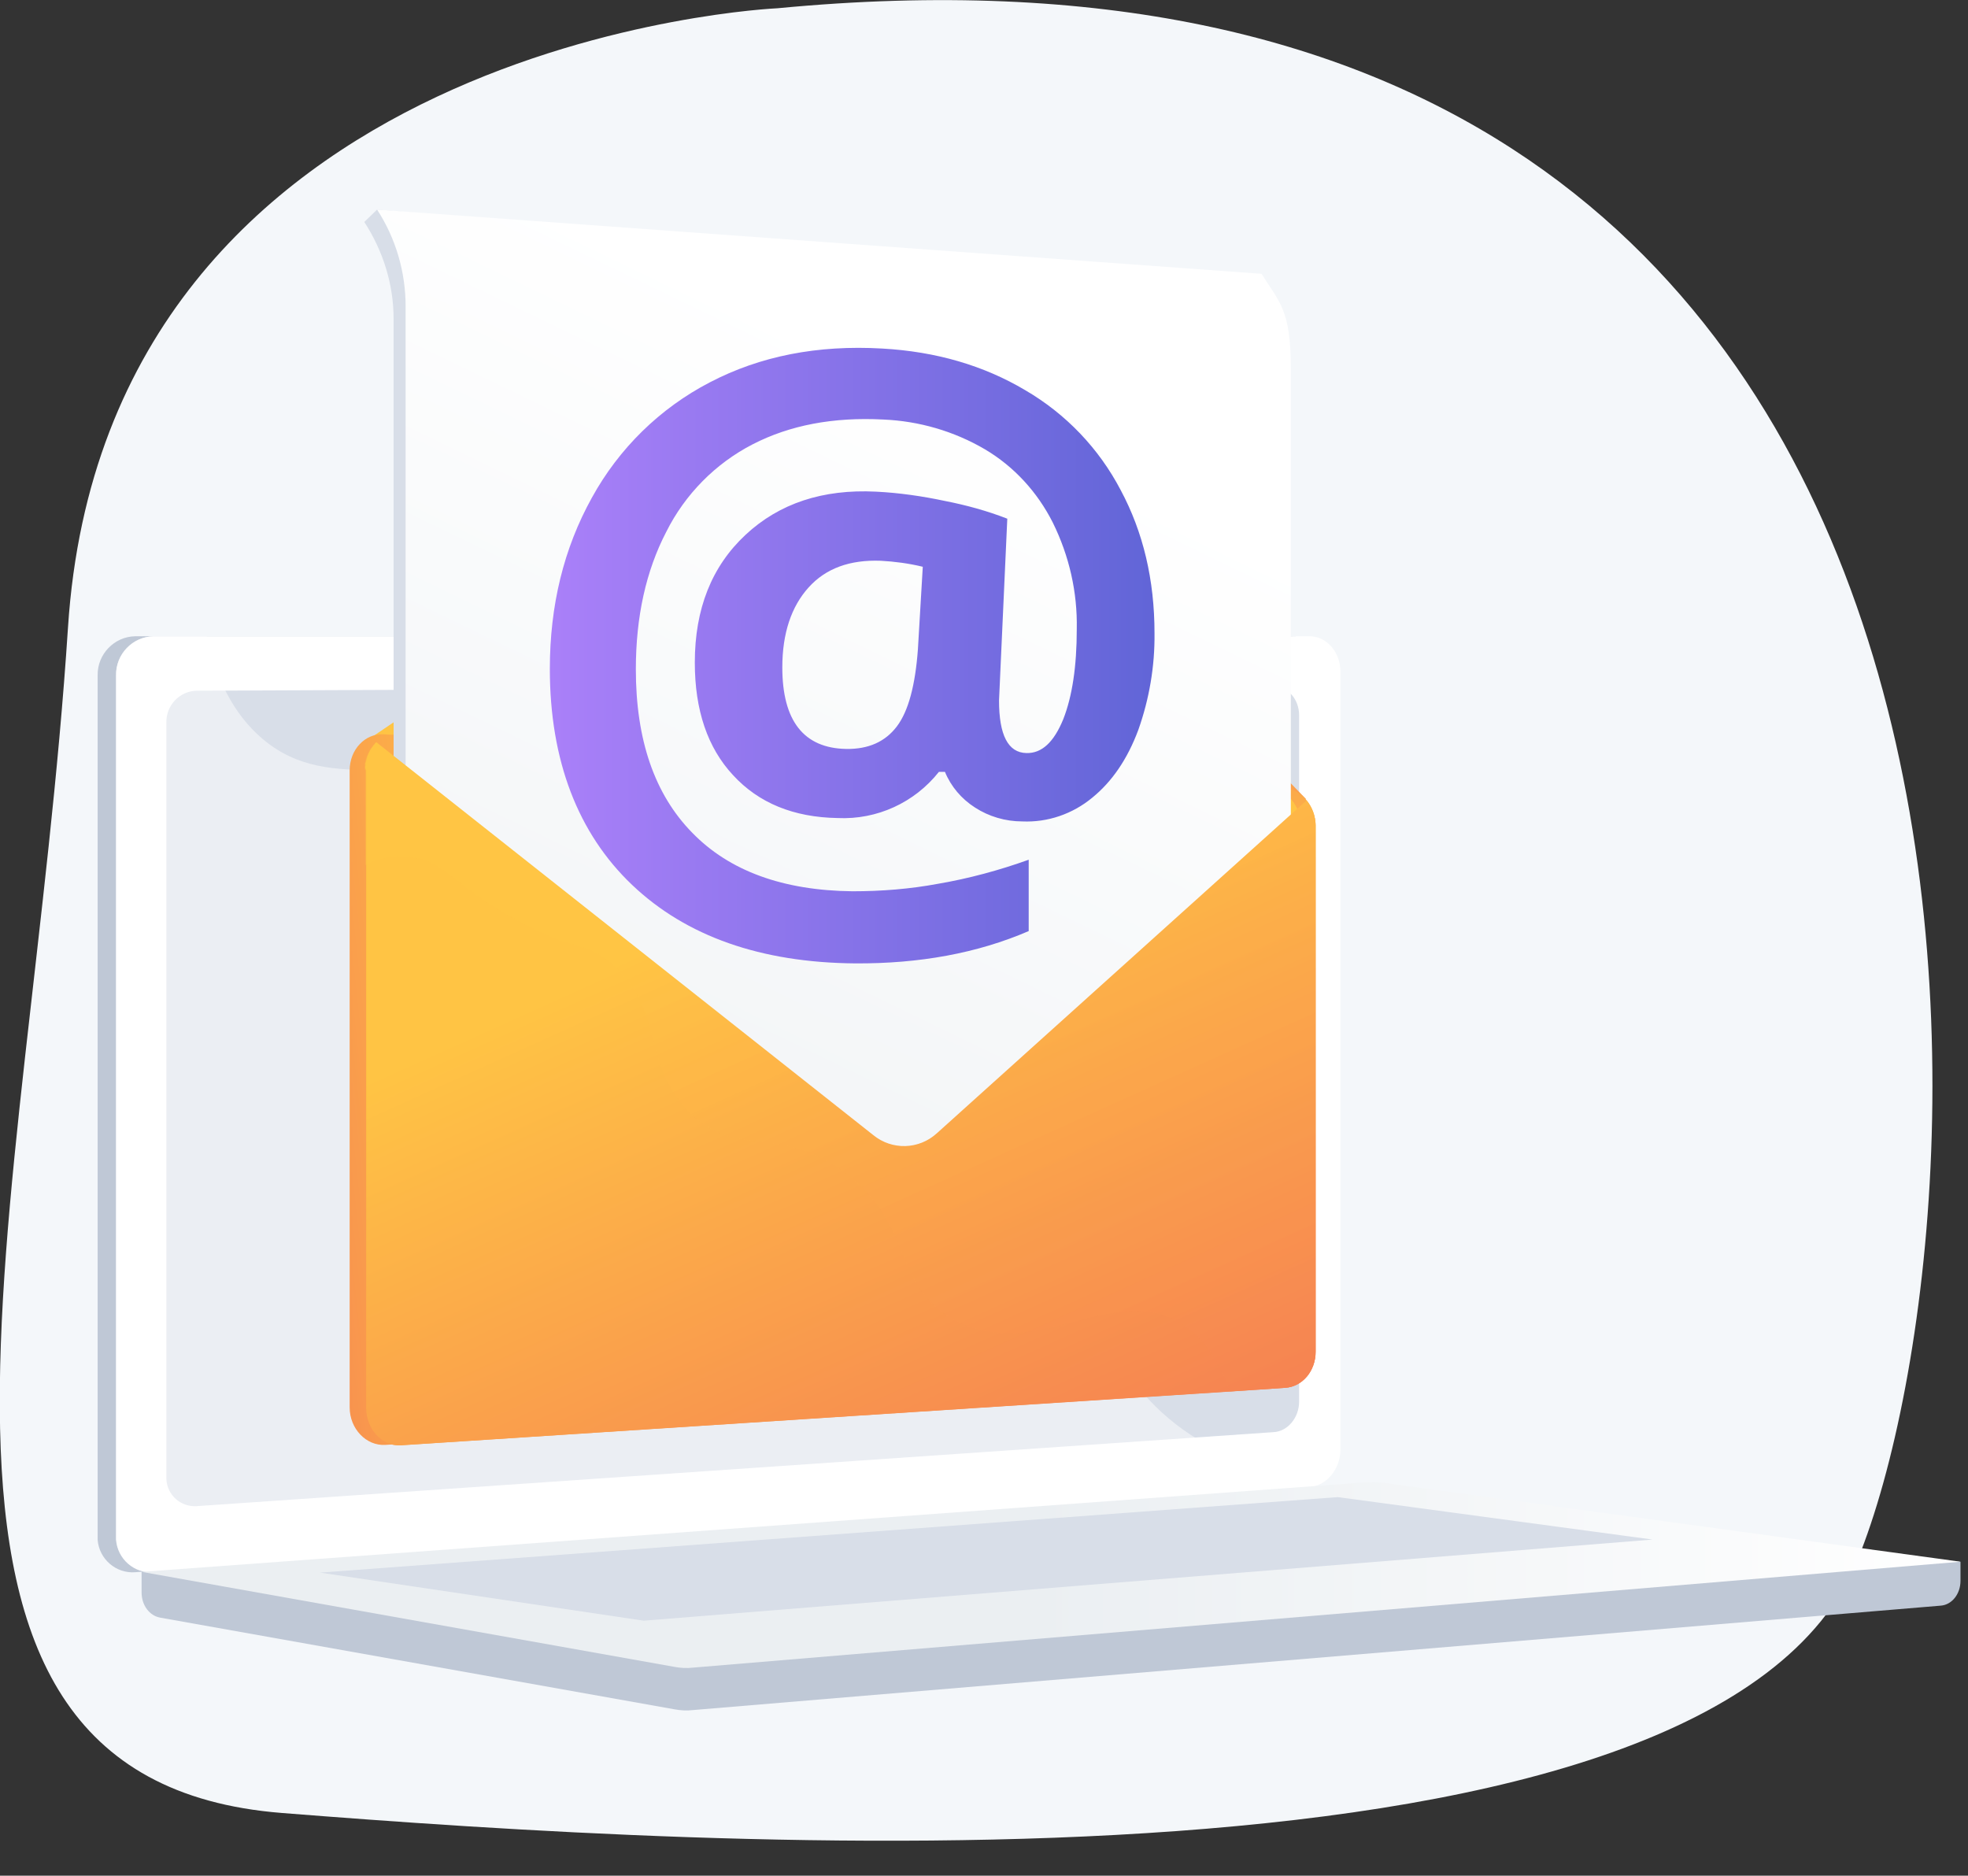 <svg xmlns="http://www.w3.org/2000/svg" xmlns:xlink="http://www.w3.org/1999/xlink" id="Livello_1" x="0px" y="0px" viewBox="0 0 524 499.4" style="enable-background:new 0 0 524 499.4;" xml:space="preserve"><rect x="0" y="0" width="524" height="499.4" fill="#333333" stroke="none"/> <style type="text/css"> .st0{fill:#F4F7FA;} .st1{fill:#BFC8D6;} .st2{fill:#FFFFFF;} .st3{fill:#D8DEE8;} .st4{opacity:0.48;fill:#FFFFFF;enable-background:new ;} .st5{fill:url(#SVGID_1_);} .st6{fill:url(#SVGID_2_);} .st7{fill:url(#SVGID_3_);} .st8{fill:url(#SVGID_4_);} .st9{fill:url(#SVGID_5_);} .st10{fill:url(#SVGID_6_);} .st11{fill:url(#SVGID_7_);} .st12{opacity:0.37;fill:url(#SVGID_8_);enable-background:new ;} .st13{fill:url(#SVGID_9_);} </style> <g> <g id="Livello_2_1_"> <g id="Livello_11"> <path class="st0" d="M207,2.2c0,0-178.7,7.8-188.9,164.9s-57,306.6,57,315.6s381.4,26.3,419.5-67.4S551.6-30.8,207,2.2z"></path> <path class="st1" d="M522,415.8l-484.3-4.2V424c0,3.4,2.1,6.2,5,6.7l136.9,24.4c1.6,0.3,3.3,0.4,4.9,0.2l332.2-27.8 c3-0.2,5.3-3.1,5.3-6.6V415.8z"></path> <path class="st1" d="M343.8,395.9L36,418.6c-5.1,0.4-9.6-3.5-10-8.6c0-0.3,0-0.6,0-1V179.8c-0.1-5.6,4.4-10.3,10-10.4 c0,0,0,0,0,0h307.8c4.5,0,8.2,4.2,8.2,9.4V386C352,391.1,348.3,395.6,343.8,395.9z"></path> <path class="st2" d="M348.7,395.9L40.9,418.6c-5.1,0.4-9.6-3.5-10-8.7c0-0.3,0-0.7,0-1V179.8c-0.1-5.6,4.4-10.3,10-10.4h307.8 c4.5,0,8.2,4.2,8.2,9.4V386C356.9,391.1,353.2,395.6,348.7,395.9z"></path> <path class="st3" d="M339.1,381.3L52.4,401c-4.2,0.3-7.9-2.9-8.1-7.2c0-0.2,0-0.5,0-0.7V192.4c-0.1-4.6,3.5-8.4,8.1-8.5 l286.7-1.2c3.7,0,6.8,3.4,6.8,7.7v182.8C345.9,377.4,342.9,381.1,339.1,381.3z"></path> <path class="st2" d="M205.7,175.7c-0.2,2-1.9,3.4-3.8,3.2c-2-0.2-3.4-1.9-3.2-3.8c0.2-1.8,1.7-3.3,3.6-3.3 C204.2,171.9,205.7,173.6,205.7,175.7z"></path> <path class="st4" d="M40.9,418.6L347.1,396l1.5-0.1c2.1-0.2,4-1.2,5.4-2.7c-22-1.2-35.7-9-44.6-17.1 c-17.7-16.2-14.7-32.2-33.8-42.9c-23.9-13.3-42.6,3.5-60.7-13.1c-11-10.1-5.6-17.6-19.1-32.7c-15-16.7-24.7-11.1-39.7-26.1 c-19-19-9.5-33.8-25.9-47.4c-19.8-16.6-41.3-1.2-60.2-17.1c-8.2-6.9-12.6-16.8-15-27.4H40.9c-5.6,0.1-10.1,4.7-10,10.4V409 c-0.2,5.2,3.9,9.5,9.1,9.6C40.3,418.6,40.6,418.6,40.9,418.6z"></path> <linearGradient id="SVGID_1_" gradientUnits="userSpaceOnUse" x1="37.73" y1="82.65" x2="522" y2="82.65" gradientTransform="matrix(1 0 0 -1 0 502)"> <stop offset="0.49" style="stop-color:#EBEFF2"></stop> <stop offset="1" style="stop-color:#FFFFFF"></stop> </linearGradient> <path class="st5" d="M363.2,394.7L37.7,418.5l141.9,25.3c1.6,0.3,3.3,0.4,4.9,0.2L522,415.8l-153.6-21 C366.7,394.6,364.9,394.5,363.2,394.7z"></path> <polygon class="st3" points="85.2,418.7 356.2,398.6 440,409.9 171.4,431.5 "></polygon> <linearGradient id="SVGID_2_" gradientUnits="userSpaceOnUse" x1="195.452" y1="-1699.502" x2="350.232" y2="-1459.252" gradientTransform="matrix(1 0 0 1 0 1859.94)"> <stop offset="0" style="stop-color:#FFC444"></stop> <stop offset="1" style="stop-color:#F36F56"></stop> </linearGradient> <path class="st6" d="M247.9,109.5l99.8,103.2c-1.6,1.8-4.1,1.8-6.6,1.6l-235.5-15.7c-2.2-0.2-4.3-1.2-5.8-2.9L230.8,107 C236,103.5,243,104.5,247.9,109.5z"></path> <linearGradient id="SVGID_3_" gradientUnits="userSpaceOnUse" x1="221.27" y1="232.68" x2="230.87" y2="442.36" gradientTransform="matrix(1 0 0 -1 0 502)"> <stop offset="0" style="stop-color:#FFC444"></stop> <stop offset="1" style="stop-color:#F36F56"></stop> </linearGradient> <path class="st7" d="M249.6,301.8l98.4-88.6c-1.5-2-3.7-3.2-6.2-3.4l-235.6-14.2c-2.2-0.1-4.3,0.6-5.9,2.1l132.2,104.6 C237.6,306.4,244.9,306.2,249.6,301.8z"></path> <linearGradient id="SVGID_4_" gradientUnits="userSpaceOnUse" x1="198.671" y1="260.2" x2="293.001" y2="51.28" gradientTransform="matrix(1 0 0 -1 0 502)"> <stop offset="0" style="stop-color:#FFC444"></stop> <stop offset="1" style="stop-color:#F36F56"></stop> </linearGradient> <path class="st8" d="M249.6,301.8c-4.8,4.4-12,4.6-17,0.5L100.3,197.7c-2.1,1.9-3.3,4.7-3.2,7.5v169.6c0,5.7,4.4,10.3,9.5,10 l235.6-15.3c4.6-0.3,8.1-4.5,8.1-9.6V219.8c0-2.4-0.8-4.7-2.3-6.6L249.6,301.8z"></path> <linearGradient id="SVGID_5_" gradientUnits="userSpaceOnUse" x1="144.57" y1="211.592" x2="39.63" y2="200.462" gradientTransform="matrix(1 0 0 -1 0 502)"> <stop offset="0" style="stop-color:#FFC444"></stop> <stop offset="1" style="stop-color:#F36F56"></stop> </linearGradient> <path class="st9" d="M337.8,209.7l-235.6-14.2c-5-0.3-9.1,4.1-9.1,9.6v169.6c0,5.7,4.4,10.3,9.5,10l235.6-15.3 c4.6-0.3,8.1-4.5,8.1-9.6V219.7C346.3,214.4,342.5,210,337.8,209.7z"></path> <path class="st3" d="M339.2,368V101.6c0-9-2.5-17.8-7.2-25.4L100.4,55.8l-3.4,3.3c5,7.7,7.8,16.6,7.8,25.8v288.3L339.2,368z"></path> <linearGradient id="SVGID_6_" gradientUnits="userSpaceOnUse" x1="269.86" y1="390.48" x2="126.36" y2="93.72" gradientTransform="matrix(1 0 0 -1 0 502)"> <stop offset="0" style="stop-color:#FFFFFF"></stop> <stop offset="1" style="stop-color:#EBEFF2"></stop> </linearGradient> <path class="st10" d="M343.7,364.9V98.3c0-15.9-3-17.7-7.8-25.4L100.4,55.8c5,7.7,7.6,16.6,7.6,25.8v288.5L343.7,364.9z"></path> <linearGradient id="SVGID_7_" gradientUnits="userSpaceOnUse" x1="198.896" y1="260.048" x2="293.096" y2="51.408" gradientTransform="matrix(1 0 0 -1 0 502)"> <stop offset="0" style="stop-color:#FFC444"></stop> <stop offset="1" style="stop-color:#F36F56"></stop> </linearGradient> <path class="st11" d="M350.3,219.8v140.1c0,5.1-3.5,9.3-8.1,9.6l-14.8,1l-220.6,14.3c-5.1,0.3-9.3-4.3-9.3-10V205.2 c0-0.2-0.2-0.4-0.2-0.6s-0.1-0.5,0-0.7s0-0.2,0-0.4s0,0,0-0.1s0-0.3,0.1-0.5s0.1-0.3,0.1-0.4c0.1-0.2,0.1-0.5,0.2-0.7 c0.1-0.4,0.3-0.9,0.5-1.3c0.1-0.2,0.2-0.4,0.3-0.6s0.1-0.2,0.2-0.4l0.3-0.4c0.1-0.1,0.2-0.3,0.3-0.4s0.2-0.3,0.3-0.4l0.3-0.4 l0.3-0.3l132.3,104.6c5,4.1,12.2,3.9,17-0.5l98.4-88.6c0.7,0.9,1.3,1.9,1.7,3c0.1,0.3,0.2,0.6,0.3,0.9s0.1,0.3,0.1,0.4 s0,0.3,0.1,0.4c0,0.2,0.1,0.3,0.1,0.5c0,0.2,0,0.3,0,0.5C350.3,219.1,350.3,219.4,350.3,219.8z"></path> <linearGradient id="SVGID_8_" gradientUnits="userSpaceOnUse" x1="226.348" y1="272.7" x2="320.678" y2="63.78" gradientTransform="matrix(1 0 0 -1 0 502)"> <stop offset="0" style="stop-color:#FFC444"></stop> <stop offset="1" style="stop-color:#F36F56"></stop> </linearGradient> <path class="st12" d="M350.3,219.8v140.1c0,5.1-3.5,9.3-8.1,9.6l-14.8,1c-2.3-6.8-5.9-13.1-11.5-17.2 c-18.6-13.4-41,10.9-62.9-2.5c-15.7-9.6-9.6-25.2-28.6-38.9c-18-13-28.9-2.9-41.5-16.4c-12.1-13-6.1-26.6-19.9-38.8 c-7.2-6.3-8.9-2.7-25.2-11.6c-17.4-9.5-19.4-15.9-28.5-16.9c-4.1-0.5-8.3,0.2-12,2.1v-25c0-0.2-0.2-0.4-0.2-0.6s-0.1-0.5,0-0.7 s0-0.2,0-0.4s0,0,0-0.1s0-0.3,0.1-0.5s0.1-0.3,0.1-0.4c0.1-0.2,0.1-0.5,0.2-0.7c0.1-0.4,0.3-0.9,0.5-1.3c0.1-0.2,0.2-0.4,0.3-0.6 s0.1-0.2,0.2-0.4l0.3-0.4c0.1-0.1,0.2-0.3,0.3-0.4s0.2-0.3,0.3-0.4l0.4-0.4l0.3-0.3l132.3,104.6c5,4.1,12.2,3.9,17-0.5l98.4-88.6 c0.7,0.9,1.3,1.9,1.7,3c0.1,0.3,0.2,0.6,0.3,0.9s0.1,0.3,0.1,0.4s0,0.3,0.1,0.4c0,0.2,0.1,0.3,0.1,0.5c0,0.2,0,0.3,0,0.5 C350.3,219.1,350.3,219.4,350.3,219.8z"></path> <linearGradient id="SVGID_9_" gradientUnits="userSpaceOnUse" x1="146.5" y1="327.222" x2="307.396" y2="327.222" gradientTransform="matrix(1 0 0 -1 0 502)"> <stop offset="0" style="stop-color:#AA80F9"></stop> <stop offset="1" style="stop-color:#6165D7"></stop> </linearGradient> <path class="st13" d="M307.4,168.6c0.1,8.8-1.4,17.5-4.3,25.7c-2.9,7.8-7,13.8-12.3,18.1c-5.2,4.3-11.8,6.6-18.6,6.3 c-4.5,0-8.9-1.3-12.6-3.7c-3.6-2.3-6.4-5.6-8-9.5H250c-6.5,8.2-16.5,12.8-27,12.3c-11.7-0.2-21-4-27.8-11.4 c-6.8-7.3-10.2-17.3-10.2-30c0-14.3,4.5-25.6,13.5-34c9-8.4,20.6-12.2,34.7-11.5c6.2,0.3,12.4,1.2,18.5,2.5 c5.6,1.1,11.1,2.6,16.5,4.7l-2.2,48.4c0,9.2,2.4,13.9,7.3,14c4.1,0.1,7.3-2.9,9.8-9c2.4-6.1,3.6-14.1,3.6-24 c0.2-9.8-2-19.5-6.4-28.4c-4.1-8.1-10.3-14.9-18.1-19.5c-8.2-4.8-17.5-7.5-27-7.9c-13.3-0.7-24.9,1.5-34.8,6.6 c-9.9,5.1-18,13.3-23,23.3c-5.4,10.4-8.1,22.6-8.1,36.6c0,18.8,5,33.3,15,43.5c9.9,10.2,24.2,15.4,42.7,15.6 c7.7,0,15.3-0.6,22.8-2c8.2-1.4,16.3-3.6,24.1-6.4v19c-13.7,5.9-29.1,8.7-46.2,8.6c-25.1-0.2-45-7.2-59.4-20.9 s-21.9-33.1-21.9-57.5c0-16.9,3.7-32.1,11.2-45.6c7.2-13.1,18.1-23.8,31.4-30.7c13.4-7,28.7-10,45.9-9c14.3,0.8,27,4.5,38.1,11.1 c10.8,6.3,19.6,15.5,25.4,26.6C304.4,141.7,307.4,154.4,307.4,168.6z M208.3,177.7c0,14.2,5.7,21.5,17,21.7 c5.9,0.1,10.4-1.9,13.5-6s4.9-11,5.6-20.5l1.3-22c-3.7-0.9-7.5-1.4-11.2-1.6c-8.2-0.3-14.6,2-19.2,7.1S208.3,168.6,208.3,177.7 L208.3,177.7z"></path> </g> </g> </g> </svg>